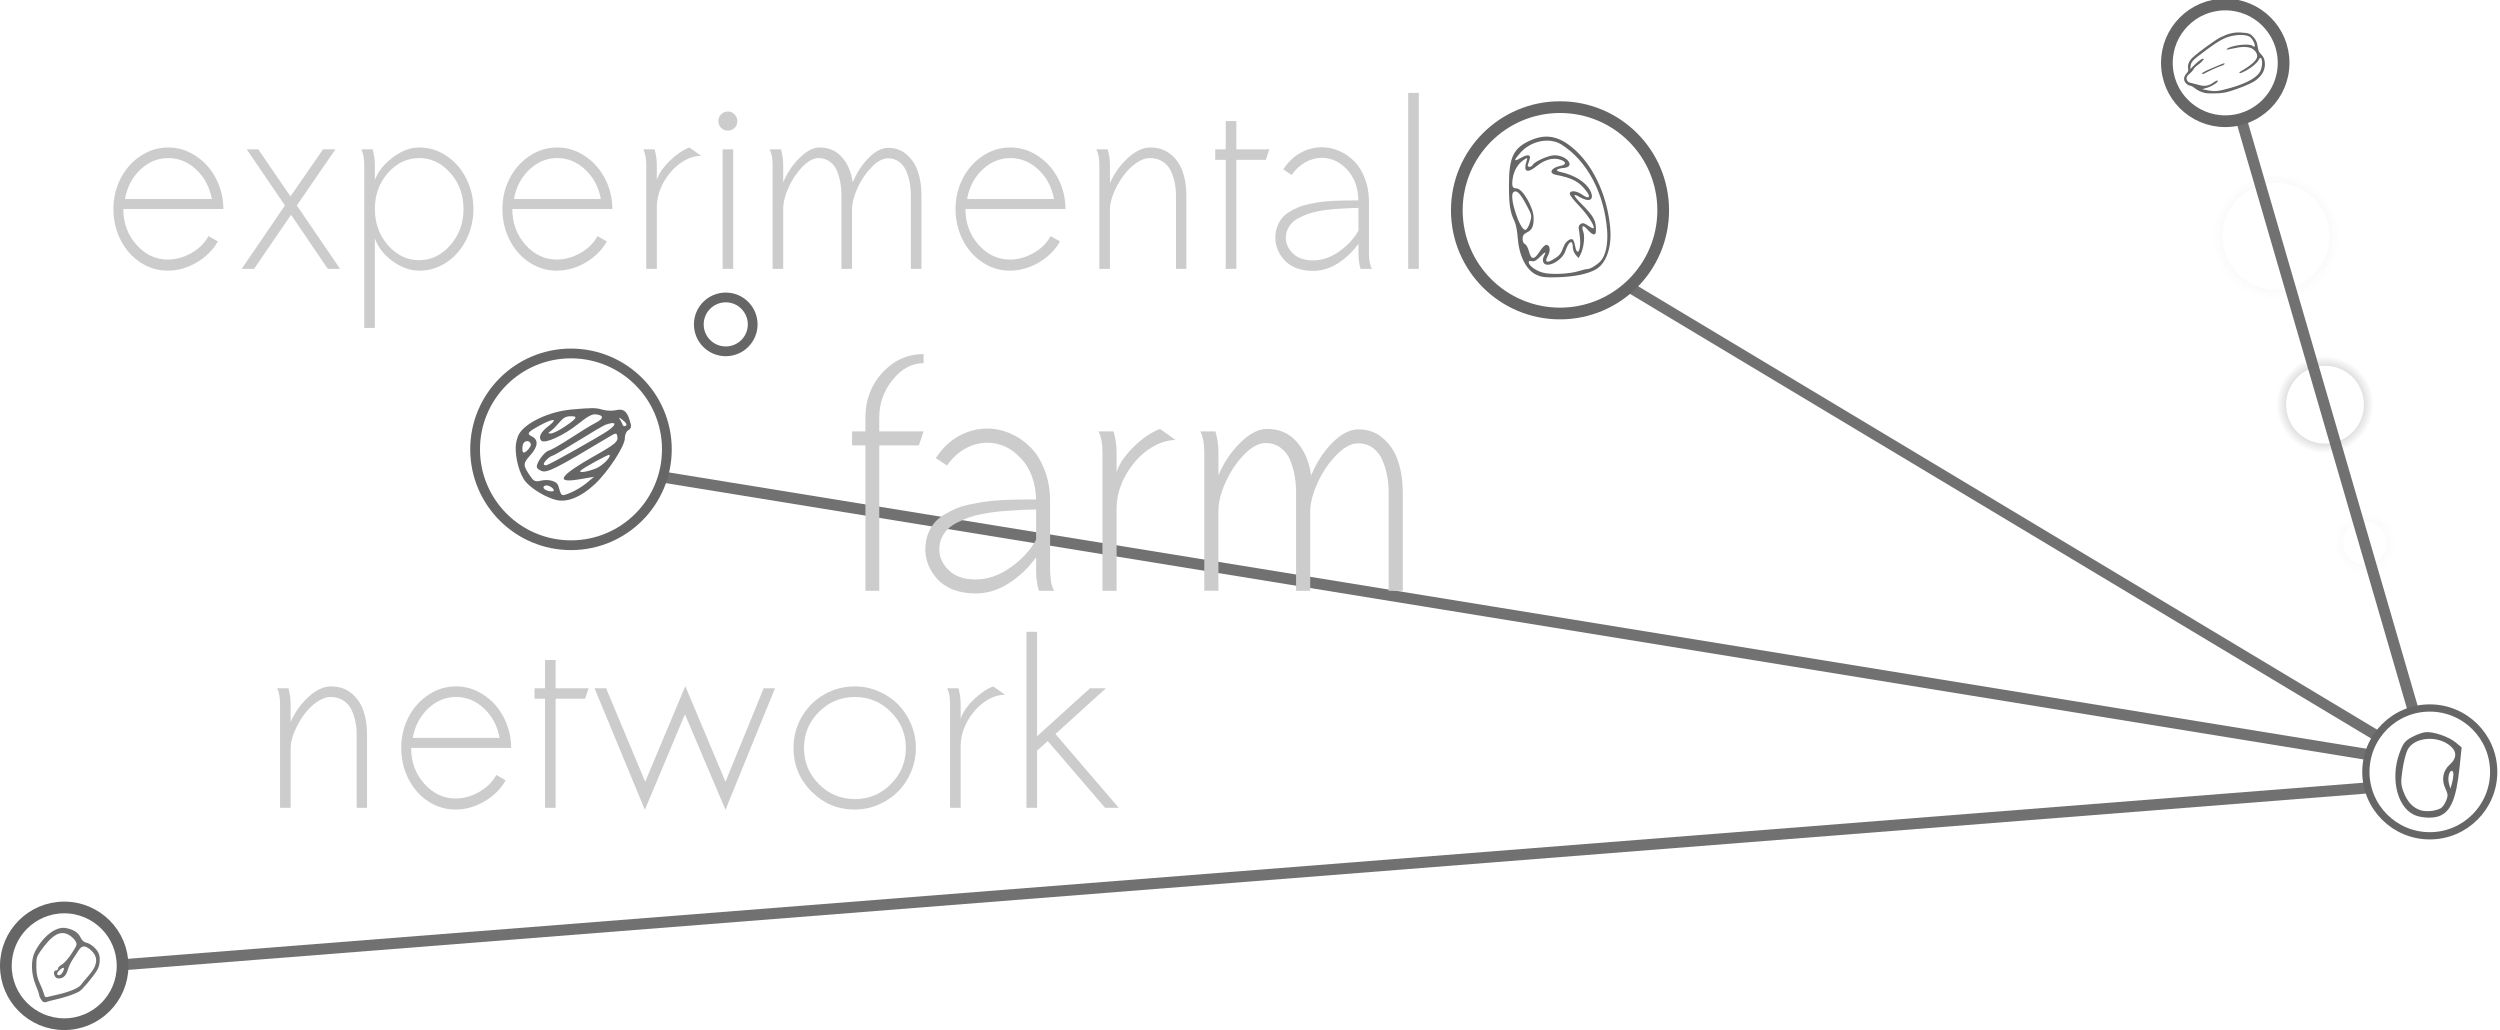 <?xml version="1.0" encoding="UTF-8" standalone="no"?>
<!-- Created with Inkscape (http://www.inkscape.org/) -->

<svg
   xmlns:dc="http://purl.org/dc/elements/1.1/"
   xmlns:cc="http://creativecommons.org/ns#"
   xmlns:rdf="http://www.w3.org/1999/02/22-rdf-syntax-ns#"
   xmlns:svg="http://www.w3.org/2000/svg"
   xmlns="http://www.w3.org/2000/svg"
   xmlns:xlink="http://www.w3.org/1999/xlink"
   xmlns:sodipodi="http://sodipodi.sourceforge.net/DTD/sodipodi-0.dtd"
   xmlns:inkscape="http://www.inkscape.org/namespaces/inkscape"
   width="699"
   height="288"
   viewBox="0 0 699 288"
   id="svg4272"
   version="1.1"
   inkscape:version="0.92.3 (2405546, 2018-03-11)"
   sodipodi:docname="efn_footer_pln.svg">
  <defs
     id="defs4274">
    <linearGradient
       inkscape:collect="always"
       id="linearGradient4369">
      <stop
         style="stop-color:#666666;stop-opacity:1;"
         offset="0"
         id="stop4371" />
      <stop
         style="stop-color:#666666;stop-opacity:0;"
         offset="1"
         id="stop4373" />
    </linearGradient>
    <linearGradient
       inkscape:collect="always"
       id="linearGradient4353">
      <stop
         style="stop-color:#3b4a59;stop-opacity:1;"
         offset="0"
         id="stop4355" />
      <stop
         style="stop-color:#3b4a59;stop-opacity:0;"
         offset="1"
         id="stop4357" />
    </linearGradient>
    <linearGradient
       inkscape:collect="always"
       id="linearGradient4305">
      <stop
         style="stop-color:#cccccc;stop-opacity:1;"
         offset="0"
         id="stop4307" />
      <stop
         style="stop-color:#cccccc;stop-opacity:0;"
         offset="1"
         id="stop4309" />
    </linearGradient>
    <radialGradient
       inkscape:collect="always"
       xlink:href="#linearGradient4305"
       id="radialGradient4367"
       cx="847.955"
       cy="609.562"
       fx="847.955"
       fy="609.562"
       r="17.683"
       gradientUnits="userSpaceOnUse"
       gradientTransform="translate(-125.714,-197.857)" />
    <radialGradient
       inkscape:collect="always"
       xlink:href="#linearGradient4369"
       id="radialGradient4375"
       cx="861.654"
       cy="656.64"
       fx="861.654"
       fy="656.64"
       r="13.608"
       gradientUnits="userSpaceOnUse"
       gradientTransform="translate(-125.714,-197.857)" />
    <radialGradient
       inkscape:collect="always"
       xlink:href="#linearGradient4305"
       id="radialGradient4377"
       cx="872.777"
       cy="695.319"
       fx="872.777"
       fy="695.319"
       r="8.805"
       gradientUnits="userSpaceOnUse"
       gradientTransform="translate(-125.714,-197.857)" />
    <radialGradient
       inkscape:collect="always"
       xlink:href="#linearGradient4305"
       id="radialGradient4367-7"
       cx="847.955"
       cy="609.562"
       fx="847.955"
       fy="609.562"
       r="17.683"
       gradientUnits="userSpaceOnUse"
       gradientTransform="translate(-1.0351563e-6,0)" />
    <linearGradient
       inkscape:collect="always"
       xlink:href="#linearGradient4353"
       id="linearGradient4411"
       gradientUnits="userSpaceOnUse"
       x1="846.701"
       y1="609.562"
       x2="865.638"
       y2="609.562"
       gradientTransform="translate(-1.0351563e-6,0)" />
  </defs>
  <sodipodi:namedview
     id="base"
     pagecolor="#ffffff"
     bordercolor="#666666"
     borderopacity="1.0"
     inkscape:pageopacity="0.0"
     inkscape:pageshadow="2"
     inkscape:zoom="1.979899"
     inkscape:cx="374.94545"
     inkscape:cy="119.8746"
     inkscape:document-units="px"
     inkscape:current-layer="layer1"
     showgrid="false"
     inkscape:window-width="1867"
     inkscape:window-height="1025"
     inkscape:window-x="53"
     inkscape:window-y="27"
     inkscape:window-maximized="1"
     fit-margin-top="0"
     fit-margin-left="0"
     fit-margin-right="0"
     fit-margin-bottom="0"
     units="px" />
  <g
     inkscape:groupmode="layer"
     id="layer2"
     inkscape:label="Layer 2"
     transform="translate(-85.868,-37.367)" />
  <g
     inkscape:label="Layer 1"
     inkscape:groupmode="layer"
     id="layer1"
     transform="translate(-85.868,-345.634)">
    <circle
       style="opacity:1;fill:none;fill-opacity:1;stroke:url(#radialGradient4375);stroke-width:2.729;stroke-linecap:square;stroke-linejoin:round;stroke-miterlimit:4;stroke-dasharray:none;stroke-dashoffset:0;stroke-opacity:1"
       id="path3201-3-7-9-6"
       cx="735.94"
       cy="458.783"
       r="12.243" />
    <circle
       style="opacity:0.245;fill:none;fill-opacity:1;stroke:url(#radialGradient4377);stroke-width:2.729;stroke-linecap:square;stroke-linejoin:round;stroke-miterlimit:4;stroke-dasharray:none;stroke-dashoffset:0;stroke-opacity:1"
       id="path3201-3-7-9-6-0"
       cx="747.063"
       cy="497.462"
       r="7.44" />
    <circle
       style="opacity:0.599;fill:none;fill-opacity:1;stroke:url(#radialGradient4367);stroke-width:2.729;stroke-linecap:square;stroke-linejoin:round;stroke-miterlimit:4;stroke-dasharray:none;stroke-dashoffset:0;stroke-opacity:1"
       id="path3201-3-7-9"
       cy="411.705"
       cx="722.241"
       r="16.318" />
    <circle
       style="opacity:1;fill:none;fill-opacity:1;stroke:#666666;stroke-width:3.275;stroke-linecap:square;stroke-linejoin:round;stroke-miterlimit:4;stroke-dasharray:none;stroke-dashoffset:0;stroke-opacity:1"
       id="path3201"
       cx="522.046"
       cy="404.439"
       r="28.851" />
    <path
       style="fill:#d4aa00;fill-rule:evenodd;stroke:#666666;stroke-width:2.995;stroke-linecap:butt;stroke-linejoin:miter;stroke-miterlimit:4;stroke-dasharray:none;stroke-opacity:0.925"
       d="M 540.755,425.54 750.44,551.341"
       id="path3323"
       inkscape:connector-curvature="0"
       sodipodi:nodetypes="cc" />
    <path
       style="fill:none;fill-rule:evenodd;stroke:#666666;stroke-width:3.094;stroke-linecap:butt;stroke-linejoin:miter;stroke-miterlimit:4;stroke-dasharray:none;stroke-opacity:0.925"
       d="M 712.247,378.064 760.804,544.924"
       id="path3323-6"
       inkscape:connector-curvature="0"
       sodipodi:nodetypes="cc" />
    <circle
       style="opacity:1;fill:none;fill-opacity:1;stroke:#666666;stroke-width:3.275;stroke-linecap:square;stroke-linejoin:round;stroke-miterlimit:4;stroke-dasharray:none;stroke-dashoffset:0;stroke-opacity:1"
       id="path3201-3-7"
       cx="708.048"
       cy="363.211"
       r="16.318" />
    <path
       style="fill:#666666;fill-opacity:1;stroke:none;stroke-width:5;stroke-miterlimit:4;stroke-dasharray:none;stroke-opacity:1"
       d="m 515.537,422.503 c -2.921,-1.277 -4.984,-5.354 -5.326,-10.525 -0.111,-1.676 -0.502,-3.669 -0.87,-4.43 -1.256,-2.601 -1.568,-4.608 -1.571,-10.093 -0.004,-7.982 1.268,-10.551 6.282,-12.687 4.457,-1.899 8.274,-0.938 12.61,3.175 5.127,4.863 8.692,12.987 9.429,21.484 0.46,5.309 -1.096,9.813 -3.972,11.497 -2.192,1.283 -5.889,2.063 -10.531,2.221 -3.539,0.121 -4.554,0.013 -6.051,-0.641 z m 11.7,-1.062 c 1.002,-0.317 2.109,-0.577 2.46,-0.577 0.796,0 2.706,-1.148 3.688,-2.215 1.425,-1.55 2.124,-4.807 1.839,-8.572 -0.79,-10.428 -5.601,-19.498 -12.738,-24.012 -3.325,-2.103 -8.45,-1.121 -11.446,2.194 -1.954,2.162 -2.001,2.716 -0.139,1.626 1.942,-1.137 2.982,-1.111 2.712,0.068 -0.114,0.498 -0.348,1.223 -0.52,1.611 -0.386,0.871 0.836,0.997 1.352,0.14 0.58,-0.965 4.428,-2.657 6.038,-2.655 3.622,0.004 5.997,3.255 2.594,3.551 -2.002,0.174 -2.557,0.768 -1.018,1.091 3.968,0.832 7.254,2.874 8.443,5.248 1.283,2.561 -0.182,3.414 -3.016,1.755 -1.997,-1.169 -1.785,-0.388 0.518,1.912 3.583,3.577 4.282,4.935 4.057,7.888 -0.083,1.088 -1.002,0.845 -2.253,-0.598 -1.35,-1.556 -1.897,-1.295 -1.239,0.591 0.508,1.457 0.059,4.806 -0.863,6.437 l -0.492,0.871 -0.792,-0.927 c -0.436,-0.51 -0.792,-1.44 -0.792,-2.067 0,-2.346 -1.15,-1.779 -2.083,1.028 -0.941,2.831 -5.521,5.073 -6.204,3.036 -0.146,-0.435 -0.063,-1.148 0.184,-1.585 0.808,-1.43 0.474,-1.388 -1.038,0.131 -1.102,1.107 -1.708,1.427 -2.339,1.237 -0.574,-0.172 -0.852,-0.073 -0.852,0.305 0,0.916 1.904,2.335 3.888,2.897 2.224,0.63 7.44,0.417 10.053,-0.41 z m -6.709,-3.497 c 1.476,-0.952 1.73,-1.292 2.571,-3.439 0.525,-1.341 1.805,-2.321 2.5,-1.914 0.209,0.122 0.509,0.946 0.666,1.831 0.566,3.173 1.742,1.185 1.362,-2.303 -0.115,-1.06 -0.278,-2.266 -0.361,-2.678 -0.083,-0.412 0.176,-0.95 0.575,-1.196 0.574,-0.352 1.005,-0.251 2.053,0.483 0.73,0.511 1.421,0.84 1.535,0.731 0.495,-0.469 -1.724,-3.904 -4.081,-6.317 -1.406,-1.44 -2.56,-2.935 -2.564,-3.323 -0.013,-1.063 1.918,-0.89 3.596,0.322 1.726,1.247 2.359,0.684 1.106,-0.983 -2.066,-2.748 -3.853,-3.711 -8.644,-4.661 -2.084,-0.413 -1.245,-1.994 1.316,-2.48 1.765,-0.334 1.708,-1.185 -0.119,-1.756 -2.007,-0.627 -4.294,0.013 -6.533,1.828 -2.668,2.163 -3.793,1.59 -2.81,-1.43 0.32,-0.983 0.306,-0.991 -0.707,-0.361 -1.622,1.008 -2.842,3.009 -3.157,5.177 -0.324,2.234 -0.101,2.833 1.055,2.833 1.639,0 4.742,5.275 4.785,8.133 0.037,2.46 -0.406,3.467 -1.833,4.166 -0.958,0.469 -1.246,0.889 -1.246,1.821 0,0.709 0.266,1.307 0.644,1.445 0.354,0.129 0.852,1.017 1.106,1.974 0.667,2.51 1.431,2.55 2.987,0.154 0.851,-1.31 1.561,-1.981 2.01,-1.9 0.947,0.171 1.095,1.625 0.312,3.059 -1.024,1.875 -0.292,2.181 1.874,0.783 z m -6.888,-10.12 c 0.579,-1.942 0.57,-1.984 -1.05,-5.014 -1.756,-3.284 -2.748,-4.21 -3.622,-3.382 -1.24,1.175 1.89,10.756 3.423,10.476 0.387,-0.07 0.909,-0.94 1.249,-2.08 z"
       id="path3479"
       inkscape:connector-curvature="0"
       sodipodi:nodetypes="csscsssssccssssssscscssssssssscsssscscssccsscssccccscsssscccsssssscssccscsscc" />
    <path
       style="fill:#666666;stroke:none;stroke-width:3;stroke-miterlimit:0;stroke-dasharray:none;fill-opacity:1"
       d="m 702.707,371.698 c -1.138,-0.191 -2.383,-0.745 -3.197,-1.423 -0.459,-0.382 -1.044,-0.695 -1.299,-0.695 -0.255,0 -0.735,-0.264 -1.067,-0.588 -0.83,-0.809 -0.814,-1.829 0.043,-2.793 0.512,-0.576 0.587,-0.783 0.486,-1.334 -0.204,-1.113 0.228,-2.185 1.282,-3.176 1.467,-1.381 6.334,-4.913 7.704,-5.59 2.177,-1.077 3.864,-1.487 5.679,-1.381 2.417,0.141 2.763,0.281 3.812,1.549 0.495,0.597 0.726,1.12 0.887,2.003 0.322,1.773 0.353,1.85 0.964,2.466 0.81,0.816 1.11,1.549 1.135,2.768 0.039,1.918 -1.02,3.623 -3.055,4.916 -1.084,0.689 -4.295,1.996 -6.628,2.699 -1.443,0.434 -2.37,0.577 -4.029,0.62 -1.185,0.03 -2.408,0.013 -2.717,-0.039 z m 6.638,-1.436 c 4.921,-1.374 7.868,-3.079 8.621,-4.989 0.779,-1.976 0.27,-4.62 -0.563,-2.923 -0.428,0.873 -1.821,2.074 -3.413,2.943 -1.447,0.79 -2.013,0.976 -2.005,0.66 0,-0.084 0.247,-0.291 0.543,-0.46 2.581,-1.468 4.223,-2.915 4.421,-3.893 0.151,-0.75 -0.28,-1.577 -1.17,-2.242 -0.78,-0.583 -2.518,-0.764 -4.172,-0.435 -0.567,0.113 -1.326,0.26 -1.686,0.328 -0.361,0.067 -0.845,0.168 -1.077,0.223 -0.591,0.141 -0.527,-0.168 0.094,-0.452 1.91,-0.874 5.825,-1.222 6.702,-0.596 0.591,0.423 0.653,0.41 0.652,-0.137 0,-0.552 -0.622,-1.711 -1.185,-2.213 -0.643,-0.573 -2.361,-0.817 -4.091,-0.58 -2.737,0.374 -4.226,1.121 -8.42,4.221 -3.633,2.686 -4.094,3.161 -4.243,4.37 l -0.109,0.887 1.202,-1.194 c 1.261,-1.252 2.316,-1.944 2.558,-1.676 0.156,0.174 -0.767,1.101 -1.866,1.874 -0.384,0.27 -0.823,0.744 -0.977,1.054 -0.154,0.31 -0.573,0.793 -0.932,1.074 -0.955,0.748 -1.198,1.325 -0.847,2.009 0.202,0.392 0.49,0.586 1.023,0.687 0.408,0.077 1.367,0.325 2.131,0.55 1.771,0.522 2.849,0.34 4.323,-0.729 0.359,-0.26 0.759,-0.473 0.89,-0.473 0.993,0 -1.199,1.584 -2.809,2.03 l -1.35,0.374 1.027,0.221 c 2.424,0.522 3.246,0.459 6.728,-0.512 z m -7.764,-3.955 c -0.153,-0.269 0.533,-0.681 2.531,-1.52 0.979,-0.411 2.196,-0.925 2.703,-1.143 0.508,-0.217 0.959,-0.356 1.002,-0.309 0.191,0.208 -0.222,0.528 -0.95,0.738 -0.764,0.22 -3.633,1.523 -4.672,2.122 -0.281,0.162 -0.558,0.212 -0.615,0.111 z"
       id="path3492"
       inkscape:connector-curvature="0"
       sodipodi:nodetypes="ccscccccsccscccscccccscccssccssccsscccccccccscsscscccsssccc" />
    <path
       style="fill:#666666;fill-opacity:1"
       d="m 761.674,573.768 c -5.31,-1.589 -7.665,-10.061 -4.897,-17.619 0.974,-2.66 1.498,-3.341 3.359,-4.367 1.213,-0.669 2.921,-1.306 3.797,-1.417 2.163,-0.274 6.574,1.207 8.576,2.878 l 1.642,1.371 -0.596,5.648 c -0.917,8.698 -2.44,12.32 -5.699,13.559 -1.561,0.593 -4.096,0.572 -6.182,-0.052 z m 6.59,-2.129 c 0.467,-0.244 1.155,-1.182 1.528,-2.083 0.579,-1.398 0.549,-1.91 -0.206,-3.493 -1.163,-2.438 -0.673,-4.964 1.303,-6.724 1.837,-1.637 1.961,-3.401 0.344,-4.916 -3.519,-3.297 -10.311,-2.82 -12.213,0.857 -0.453,0.877 -1.088,3.367 -1.41,5.535 -0.506,3.403 -0.463,4.264 0.319,6.312 1.042,2.729 2.638,4.412 4.806,5.069 1.563,0.474 4.034,0.225 5.528,-0.556 z m 3.576,-9.309 c 0.029,-0.652 -0.169,-1.185 -0.439,-1.185 -0.771,0 -1.223,2.041 -0.798,3.594 l 0.387,1.411 0.399,-1.317 c 0.219,-0.724 0.422,-1.85 0.451,-2.502 z"
       id="path3585"
       inkscape:connector-curvature="0"
       sodipodi:nodetypes="ccscsccsccccsscccccccscccc" />
    <path
       style="fill:none;fill-rule:evenodd;stroke:#666666;stroke-width:3.094;stroke-linecap:butt;stroke-linejoin:miter;stroke-miterlimit:4;stroke-dasharray:none;stroke-opacity:0.925"
       d="M 120.118,615.384 747.331,565.98"
       id="path3323-6-9-2"
       inkscape:connector-curvature="0"
       sodipodi:nodetypes="cc" />
    <circle
       style="opacity:1;fill:none;fill-opacity:1;stroke:#666666;stroke-width:3.275;stroke-linecap:square;stroke-linejoin:round;stroke-miterlimit:4;stroke-dasharray:none;stroke-dashoffset:0;stroke-opacity:1"
       id="path3201-3-7-5-5"
       cx="103.824"
       cy="615.679"
       r="16.318" />
    <path
       style="fill:#666666;fill-opacity:0.925"
       d="m 97.429,625.216 c -0.332,-0.475 -0.604,-1.085 -0.604,-1.355 0,-0.271 -0.432,-1.52 -0.961,-2.775 -1.336,-3.173 -1.419,-7.064 -0.201,-9.401 2.256,-4.329 5.868,-7.09 8.603,-6.577 2.142,0.402 3.457,1.241 4.118,2.625 0.395,0.828 0.944,1.333 1.591,1.463 1.13,0.226 2.763,1.563 3.383,2.771 0.651,1.267 0.5,3.567 -0.323,4.917 -1.216,1.994 -4.196,5.532 -5.052,5.996 -1.386,0.752 -3.73,1.553 -6.26,2.14 -1.347,0.312 -2.728,0.678 -3.07,0.813 -0.407,0.161 -0.828,-0.051 -1.225,-0.618 z m 4.483,-1.486 c 3.055,-0.65 5.949,-1.834 6.54,-2.677 0.303,-0.432 1.277,-1.604 2.166,-2.604 2.746,-3.092 2.84,-5.457 0.295,-7.459 -1.396,-1.098 -2.205,-0.984 -3.114,0.438 -0.43,0.674 -1.177,1.818 -1.66,2.543 -0.483,0.725 -1.086,2.037 -1.341,2.914 -0.493,1.696 -1.458,2.483 -2.811,2.291 -1.017,-0.145 -1.462,-2.19 -0.477,-2.19 0.325,0 0.59,-0.25 0.59,-0.556 0,-0.306 0.483,-0.805 1.073,-1.11 0.59,-0.305 1.81,-1.685 2.71,-3.067 1.548,-2.377 1.607,-2.564 1.09,-3.487 -0.301,-0.536 -1.101,-1.298 -1.777,-1.693 -2.455,-1.434 -4.768,-0.123 -8.054,4.566 -1.014,1.447 -1.136,1.914 -1.114,4.278 0.019,1.996 0.253,3.136 0.948,4.605 0.508,1.074 1.043,2.427 1.188,3.007 0.214,0.852 0.419,1.012 1.064,0.829 0.44,-0.125 1.647,-0.407 2.683,-0.627 z m 1.637,-6.577 c 0.231,-0.507 0.273,-0.921 0.093,-0.921 -0.656,0 -2.03,1.397 -1.777,1.807 0.378,0.611 1.2,0.179 1.684,-0.885 z"
       id="path8647"
       inkscape:connector-curvature="0"
       sodipodi:nodetypes="csssccccscccccssscccssscsccscccsccsccc" />
    <path
       style="fill:#e6e6e6;fill-rule:evenodd;stroke:#666666;stroke-width:3.094;stroke-linecap:butt;stroke-linejoin:miter;stroke-miterlimit:4;stroke-dasharray:none;stroke-opacity:0.925"
       d="m 271.948,479.141 476.385,77.536"
       id="path3323-6-9-2-8"
       inkscape:connector-curvature="0"
       sodipodi:nodetypes="cc" />
    <g
       id="g8767"
       transform="matrix(0.546,0,0,0.546,333.178,310.139)"
       style="stroke-width:5;stroke-miterlimit:4;stroke-dasharray:none">
      <path
         inkscape:connector-curvature="0"
         id="path8556"
         d="m -188.856,293.677 c 0.077,-1.999 0.813,-4.835 1.637,-6.302 3.33,-5.931 15.558,-11.663 27.031,-12.671 10.721,-0.942 12.226,-0.933 15.772,0.092 2.012,0.582 5.149,0.697 6.971,0.256 3.549,-0.86 5.345,0.35 6.745,4.54 1.302,3.897 1.221,4.679 -0.595,5.78 -0.953,0.577 -1.704,2.36 -1.67,3.961 0.087,4.046 -8.661,17.416 -15.57,23.797 -6.965,6.432 -13.896,9.248 -19.527,7.933 -5.117,-1.194 -12.346,-5.49 -15.648,-9.299 -3.01,-3.473 -5.386,-11.824 -5.146,-18.087 z m 7.933,15.827 c 1.348,1.913 2.339,2.266 4.748,1.695 4.137,-0.982 8.382,0.169 9.064,2.456 1.722,5.782 1.428,5.603 6.155,3.748 2.43,-0.953 6.17,-3.195 8.311,-4.982 l 3.893,-3.249 -7.33,1.261 c -12.929,2.224 -10.533,-1.704 7.135,-11.703 11.571,-6.548 12.759,-7.595 12.053,-10.631 -0.346,-1.489 -0.745,-1.428 -4.201,0.643 -26.574,15.926 -31.539,18.46 -34.326,17.521 -1.014,-0.342 -2.138,-1.093 -2.499,-1.67 -1.012,-1.617 3.491,-8.235 6.029,-8.861 1.241,-0.311 6.256,-3.173 11.14,-6.371 4.885,-3.198 10.654,-6.717 12.822,-7.821 4.25,-2.165 4.285,-3.909 0.086,-4.34 -1.988,-0.204 -4.106,0.967 -9.454,5.224 -7.072,5.63 -16.721,9.974 -18.421,8.294 -1.695,-1.675 -0.345,-4.485 3.598,-7.492 5.35,-4.08 2.608,-4.194 -4.679,-0.194 -6.066,3.33 -6.591,4.115 -3.694,5.533 3.388,1.658 3.073,5.134 -0.864,9.528 -3.966,4.427 -3.936,5.209 0.436,11.411 z m -3.693,-12.739 c 1.503,-0.364 3.784,-3.213 3.503,-4.376 -0.499,-2.061 -3.386,-1.939 -4.016,0.17 -0.626,2.095 -0.343,4.413 0.513,4.206 z m 12.498,19.656 c 1.259,0.327 2.474,0.291 2.7,-0.078 0.608,-0.997 -2.556,-3.09 -4.105,-2.715 -2.012,0.487 -1.191,2.12 1.405,2.794 z m -0.899,-13.205 c 1.704,-0.413 26.402,-14.29 31.182,-17.521 5.121,-3.461 4.565,-5.18 -1.027,-3.176 -1.041,0.373 -7.257,4.016 -13.813,8.094 -6.556,4.079 -12.546,7.568 -13.313,7.753 -1.698,0.411 -4.738,3.404 -4.491,4.422 0.098,0.406 0.756,0.598 1.462,0.427 z m 9.388,-19.807 c 6.262,-4.243 6.841,-5.339 2.772,-5.252 -2.325,0.05 -3.672,0.809 -5.666,3.194 -1.439,1.721 -3.406,3.692 -4.371,4.38 -1.64,1.169 -1.631,1.25 0.132,1.242 1.038,-0.005 4.247,-1.609 7.133,-3.564 z m 15.9,21.451 c 3.439,-1.4 8.089,-6.143 6.795,-6.932 -0.554,-0.338 -13.434,6.741 -14.692,8.075 -1.292,1.371 3.382,0.694 7.896,-1.143 z m 13.623,-22.302 c 0.119,0.491 0.653,0.786 1.188,0.657 1.407,-0.341 0.881,-1.588 -1.403,-3.322 -1.825,-1.386 -1.909,-1.375 -0.998,0.129 0.548,0.904 1.094,2.045 1.213,2.536 z"
         style="fill:#666666;fill-opacity:1;stroke-width:5;stroke-miterlimit:4;stroke-dasharray:none" />
      <circle
         r="49.097"
         cy="295.114"
         cx="-160.554"
         id="path3201-3-7-5-5-1"
         style="opacity:1;fill:none;fill-opacity:1;stroke:#666666;stroke-width:5;stroke-linecap:square;stroke-linejoin:round;stroke-miterlimit:4;stroke-dasharray:none;stroke-dashoffset:0;stroke-opacity:1" />
    </g>
    <circle
       style="opacity:1;fill:none;fill-opacity:1;stroke:#666666;stroke-width:2.729;stroke-linecap:square;stroke-linejoin:round;stroke-miterlimit:4;stroke-dasharray:none;stroke-dashoffset:0;stroke-opacity:1"
       id="path3201-5-6-8"
       cx="288.787"
       cy="436.333"
       r="7.532" />
    <circle
       style="opacity:1;fill:none;fill-opacity:1;stroke:#666666;stroke-width:2.283;stroke-linecap:square;stroke-linejoin:round;stroke-miterlimit:4;stroke-dasharray:none;stroke-dashoffset:0;stroke-opacity:1"
       id="path3201-3"
       cx="767.314"
       cy="563.724"
       r="0" />
    <path
       style="fill:none;fill-opacity:1"
       d="m 773.925,297.272 c -0.654,-0.61 -0.195,-1.774 1.953,-4.959 1.544,-2.289 3.305,-5.825 3.914,-7.857 1.394,-4.656 1.439,-13.373 0.092,-17.795 -3.371,-11.064 -13.407,-19.585 -25.224,-21.414 -12.913,-1.999 -25.953,5.324 -31.925,17.926 -2.07,4.369 -2.242,5.305 -2.242,12.231 0,6.957 0.166,7.85 2.287,12.328 6.947,14.666 22.774,21.61 37.748,16.561 1.945,-0.656 4.924,-2.124 6.619,-3.262 l 3.083,-2.07 c -1.335,0.226 4.172,-0.421 3.694,-1.688 z M 397.73,255.139 c -15.545,10.35 -16.651,-1.033 -20.975,-1.164 -1.503,0 -1.718,0.254 -1.355,1.607 -24.083,97.436 30.131,3.501 22.33,-0.443 z m -70.64,0.168 c -4.301,-2.194 -10.853,-1.662 -14.944,1.213 -18.594,52.521 38.017,11.107 14.944,-1.213 z m 111.085,0.772 c -2.753,-1.746 -4.072,-2.105 -7.741,-2.105 -3.804,0 -4.906,0.325 -7.88,2.321 -24.114,55.011 35.552,12.71 15.621,-0.217 z m 120.538,-2.105 c -318.628,47.595 -159.314,23.797 0,0 z m 87.934,-0.165 c -377.251,47.704 -188.625,23.852 0,0 z m -278.654,0.552 c 0,-0.265 -0.878,-0.38 -1.952,-0.256 -18.515,21.472 -4.418,0.969 -21.441,-0.109 -0.884,-0.012 -1.607,0.286 -1.607,0.663 16.145,45.428 5.097,34.985 25,-0.298 z m 102.242,1.018 c -0.927,-0.773 -2.085,-1.405 -2.571,-1.405 -13.404,11.485 -4.223,0.987 -11.376,0.122 -1.676,-0.191 -1.977,-0.013 -1.607,0.951 -16.47,70.651 17.977,2.35 15.555,0.332 z m 10.258,-1.048 -1.607,-0.228 -1.607,-0.228 c -0.417,40.816 3.684,42.059 3.214,0.457 z m 49.283,1.998 c -3.258,-3.258 -7.091,-3.296 -10.724,-0.106 -9.971,16.275 -4.974,-9.08 -18.498,-0.867 -10.412,12.719 -1.973,-0.471 -8.553,-1.26 -1.676,-0.191 -1.977,-0.013 -1.607,0.951 -6.646,40.211 61.139,23.745 39.381,1.282 z m 57.056,-0.123 c -0.357,-1.787 -0.803,-2.232 -2.236,-2.232 -1.671,0 -1.76,0.178 -1.347,2.679 24.527,31.505 10.338,34.189 3.583,-0.446 z m 44.603,-0.625 c 0.215,-1.515 -0.02,-1.607 -4.107,-1.607 l -4.335,0 0,-3.929 c 0,-3.714 -0.097,-3.929 -1.786,-3.929 -1.686,0 -1.786,0.218 -1.786,3.879 0,3.479 -0.166,3.902 -1.607,4.107 -1.055,0.15 -1.607,0.719 -1.607,1.657 1.9,46.999 11.158,25.683 15.228,-0.179 z m 42.986,-17.321 -1.786,0 -1.786,0 c -0.361,60.047 3.571,60.047 3.571,0 z m -194.239,10.689 c 1.824,-0.976 1.795,-3.989 -0.047,-4.975 -3.185,-1.704 -6.152,3.128 -3.036,4.943 1.568,0.913 1.438,0.912 3.083,0.032 z"
       id="path4295"
       inkscape:connector-curvature="0"
       transform="translate(0,308.268)"
       sodipodi:nodetypes="csscssssssccccccccccscccccccccccccccccccccccccccscccscsssscccccccsscc" />
    <rect
       style="fill:none;fill-opacity:1"
       id="rect4348"
       width="0"
       height="0"
       x="94.847"
       y="350.457"
       ry="0" />
    <circle
       style="opacity:1;fill:url(#linearGradient4411);fill-opacity:1;stroke:url(#radialGradient4367-7);stroke-width:2.729;stroke-linecap:square;stroke-linejoin:round;stroke-miterlimit:4;stroke-dasharray:none;stroke-dashoffset:0;stroke-opacity:1"
       id="path3201-3-7-9-5"
       cy="609.562"
       cx="847.955"
       r="0" />
    <g
       aria-label="network"
       style="font-style:normal;font-weight:normal;line-height:0%;font-family:sans-serif;letter-spacing:0px;word-spacing:0px;fill:#cccccc;fill-opacity:1;stroke:none;stroke-width:1px;stroke-linecap:butt;stroke-linejoin:miter;stroke-opacity:1"
       id="text4490">
      <path
         d="m 163.341,538.071 h 3.164 q 0.626,2.175 0.626,4.417 v 5.01 q 1.813,-4.12 5.01,-7.02 3.23,-2.933 6.262,-2.933 3.362,0 5.669,1.879 2.34,1.879 3.362,4.812 1.055,2.933 1.055,6.625 v 20.632 h -2.9 v -20.632 q 0,-1.813 -0.363,-3.494 -0.33,-1.681 -1.088,-3.296 -0.758,-1.615 -2.274,-2.571 -1.483,-0.989 -3.527,-0.989 -1.945,0 -4.054,1.516 -2.076,1.516 -3.625,3.724 -1.516,2.175 -2.538,4.647 -0.989,2.472 -0.989,4.351 v 16.743 h -2.966 v -29.004 q 0,-2.834 -0.824,-4.417 z"
         style="font-style:normal;font-variant:normal;font-weight:normal;font-stretch:normal;font-size:67.5px;line-height:1.25;font-family:Sawasdee;-inkscape-font-specification:Sawasdee"
         id="path4046" />
      <path
         d="m 201.277,551.947 h 24.291 q -0.923,-4.977 -4.351,-8.207 -3.428,-3.23 -7.844,-3.23 -4.384,0 -7.811,3.23 -3.395,3.23 -4.285,8.207 z m 27.521,2.802 h -27.982 q 0,5.9 3.691,10.02 3.691,4.12 8.734,4.12 3.329,0 6.526,-1.78 3.197,-1.78 4.878,-4.779 l 2.604,1.483 q -2.01,3.593 -5.933,5.9 -3.922,2.274 -8.075,2.274 -4.186,0 -7.712,-2.34 -3.494,-2.34 -5.504,-6.295 -1.978,-3.988 -1.978,-8.602 0,-4.581 2.01,-8.536 2.043,-3.955 5.57,-6.295 3.56,-2.373 7.745,-2.373 3.955,0 7.35,2.142 3.428,2.109 5.537,5.702 2.109,3.593 2.472,7.877 z"
         style="font-style:normal;font-variant:normal;font-weight:normal;font-stretch:normal;font-size:67.5px;line-height:1.25;font-family:Sawasdee;-inkscape-font-specification:Sawasdee"
         id="path4048" />
      <path
         d="m 241.223,571.491 h -2.966 V 541.004 h -2.933 v -2.933 h 2.933 v -7.91 h 2.966 v 7.91 h 9.229 l -0.989,2.933 h -8.24 z"
         style="font-style:normal;font-variant:normal;font-weight:normal;font-stretch:normal;font-size:67.5px;line-height:1.25;font-family:Sawasdee;-inkscape-font-specification:Sawasdee"
         id="path4050" />
      <path
         d="m 252.099,538.071 h 3.23 l 10.942,26.136 11.206,-26.73 11.239,26.73 10.679,-26.136 h 3.164 l -13.843,33.981 -11.338,-26.697 -11.206,26.697 z"
         style="font-style:normal;font-variant:normal;font-weight:normal;font-stretch:normal;font-size:67.5px;line-height:1.25;font-family:Sawasdee;-inkscape-font-specification:Sawasdee"
         id="path4052" />
      <path
         d="m 324.84,537.544 q 3.461,0 6.625,1.351 3.164,1.351 5.471,3.658 2.307,2.307 3.658,5.504 1.351,3.197 1.351,6.691 0,3.527 -1.351,6.724 -1.351,3.197 -3.658,5.504 -2.307,2.274 -5.471,3.658 -3.164,1.351 -6.625,1.351 -7.086,0 -12.096,-5.043 -5.01,-5.043 -5.01,-12.195 0,-4.68 2.274,-8.635 2.307,-3.988 6.229,-6.262 3.955,-2.307 8.602,-2.307 z m -14.172,17.205 q 0,5.9 4.153,10.118 4.186,4.186 10.085,4.186 5.9,0 10.052,-4.186 4.186,-4.219 4.186,-10.118 0,-5.867 -4.186,-10.052 -4.153,-4.186 -10.052,-4.186 -5.9,0 -10.085,4.186 -4.153,4.186 -4.153,10.052 z"
         style="font-style:normal;font-variant:normal;font-weight:normal;font-stretch:normal;font-size:67.5px;line-height:1.25;font-family:Sawasdee;-inkscape-font-specification:Sawasdee"
         id="path4054" />
      <path
         d="m 350.68,538.071 h 3.164 q 0.626,2.175 0.626,4.417 v 4.153 q 0.758,-2.538 3.527,-5.273 2.769,-2.736 5.57,-3.823 l 3.296,2.34 q -2.9,0 -5.801,2.043 -2.867,2.043 -4.746,5.438 -1.846,3.362 -1.846,6.954 v 17.172 h -2.966 v -29.004 q 0,-2.834 -0.824,-4.417 z"
         style="font-style:normal;font-variant:normal;font-weight:normal;font-stretch:normal;font-size:67.5px;line-height:1.25;font-family:Sawasdee;-inkscape-font-specification:Sawasdee"
         id="path4056" />
      <path
         d="m 375.827,571.491 h -2.966 V 522.284 h 2.966 v 29.202 l 14.799,-13.414 h 4.449 l -14.106,12.788 17.699,20.632 h -3.823 l -16.018,-18.655 -2.999,2.67 z"
         style="font-style:normal;font-variant:normal;font-weight:normal;font-stretch:normal;font-size:67.5px;line-height:1.25;font-family:Sawasdee;-inkscape-font-specification:Sawasdee"
         id="path4058" />
    </g>
    <circle
       style="opacity:1;fill:none;fill-opacity:1;stroke:#666666;stroke-width:3.275;stroke-linecap:square;stroke-linejoin:round;stroke-miterlimit:4;stroke-dasharray:none;stroke-dashoffset:0;stroke-opacity:1"
       id="path3201-36"
       cx="522.046"
       cy="404.439"
       r="0" />
    <circle
       style="opacity:1;fill:none;fill-opacity:1;stroke:#666666;stroke-width:2.028;stroke-linecap:square;stroke-linejoin:round;stroke-miterlimit:4;stroke-dasharray:none;stroke-dashoffset:0;stroke-opacity:1"
       id="path3201-0"
       cx="765.235"
       cy="561.456"
       r="17.868" />
    <g
       aria-label="experimental"
       style="font-style:normal;font-weight:normal;line-height:0%;font-family:sans-serif;letter-spacing:0px;word-spacing:0px;fill:#cccccc;fill-opacity:1;stroke:none;stroke-width:1px;stroke-linecap:butt;stroke-linejoin:miter;stroke-opacity:1"
       id="text4490-3">
      <path
         d="m 120.809,401.271 h 24.291 q -0.923,-4.977 -4.351,-8.207 -3.428,-3.23 -7.844,-3.23 -4.384,0 -7.811,3.23 -3.395,3.23 -4.285,8.207 z m 27.521,2.802 h -27.982 q 0,5.9 3.691,10.02 3.691,4.12 8.734,4.12 3.329,0 6.526,-1.78 3.197,-1.78 4.878,-4.779 l 2.604,1.483 q -2.01,3.593 -5.933,5.9 -3.922,2.274 -8.075,2.274 -4.186,0 -7.712,-2.34 -3.494,-2.34 -5.504,-6.295 -1.978,-3.988 -1.978,-8.602 0,-4.581 2.01,-8.536 2.043,-3.955 5.57,-6.295 3.56,-2.373 7.745,-2.373 3.955,0 7.35,2.142 3.428,2.109 5.537,5.702 2.109,3.593 2.472,7.877 z"
         style="font-style:normal;font-variant:normal;font-weight:normal;font-stretch:normal;font-size:67.5px;line-height:1.25;font-family:Sawasdee;-inkscape-font-specification:Sawasdee"
         id="path4012" />
      <path
         d="m 154.855,387.395 h 3.23 l 8.998,13.151 9.097,-13.151 h 3.461 l -10.778,15.688 12.096,17.732 h -3.428 l -10.283,-15.128 -10.349,15.128 h -3.461 l 12.096,-17.732 z"
         style="font-style:normal;font-variant:normal;font-weight:normal;font-stretch:normal;font-size:67.5px;line-height:1.25;font-family:Sawasdee;-inkscape-font-specification:Sawasdee"
         id="path4014" />
      <path
         d="m 186.891,387.395 h 3.164 q 0.626,2.175 0.626,4.417 v 4.153 q 1.252,-3.461 4.944,-6.262 3.691,-2.834 7.449,-2.834 4.186,0 7.679,2.373 3.494,2.34 5.471,6.295 2.01,3.955 2.01,8.536 0,4.614 -2.01,8.602 -1.978,3.955 -5.471,6.295 -3.494,2.34 -7.679,2.34 -3.823,0 -7.515,-2.703 -3.658,-2.736 -4.878,-6.361 v 25.082 h -2.966 v -45.516 q 0,-2.834 -0.824,-4.417 z m 7.449,6.592 q -3.658,4.153 -3.658,10.085 0,5.933 3.658,10.118 3.658,4.186 8.734,4.186 5.01,0 8.701,-4.186 3.691,-4.219 3.691,-10.118 0,-5.933 -3.691,-10.085 -3.691,-4.153 -8.701,-4.153 -5.076,0 -8.734,4.153 z"
         style="font-style:normal;font-variant:normal;font-weight:normal;font-stretch:normal;font-size:67.5px;line-height:1.25;font-family:Sawasdee;-inkscape-font-specification:Sawasdee"
         id="path4016" />
      <path
         d="m 229.573,401.271 h 24.291 q -0.923,-4.977 -4.351,-8.207 -3.428,-3.23 -7.844,-3.23 -4.384,0 -7.811,3.23 -3.395,3.23 -4.285,8.207 z m 27.521,2.802 h -27.982 q 0,5.9 3.691,10.02 3.691,4.12 8.734,4.12 3.329,0 6.526,-1.78 3.197,-1.78 4.878,-4.779 l 2.604,1.483 q -2.01,3.593 -5.933,5.9 -3.922,2.274 -8.075,2.274 -4.186,0 -7.712,-2.34 -3.494,-2.34 -5.504,-6.295 -1.978,-3.988 -1.978,-8.602 0,-4.581 2.01,-8.536 2.043,-3.955 5.57,-6.295 3.56,-2.373 7.745,-2.373 3.955,0 7.35,2.142 3.428,2.109 5.537,5.702 2.109,3.593 2.472,7.877 z"
         style="font-style:normal;font-variant:normal;font-weight:normal;font-stretch:normal;font-size:67.5px;line-height:1.25;font-family:Sawasdee;-inkscape-font-specification:Sawasdee"
         id="path4018" />
      <path
         d="m 265.729,387.395 h 3.164 q 0.626,2.175 0.626,4.417 v 4.153 q 0.758,-2.538 3.527,-5.273 2.769,-2.736 5.57,-3.823 l 3.296,2.34 q -2.9,0 -5.801,2.043 -2.867,2.043 -4.746,5.438 -1.846,3.362 -1.846,6.954 v 17.172 h -2.966 v -29.004 q 0,-2.834 -0.824,-4.417 z"
         style="font-style:normal;font-variant:normal;font-weight:normal;font-stretch:normal;font-size:67.5px;line-height:1.25;font-family:Sawasdee;-inkscape-font-specification:Sawasdee"
         id="path4020" />
      <path
         d="m 286.724,379.485 q 0,-1.088 0.758,-1.879 0.791,-0.791 1.912,-0.791 1.088,0 1.846,0.791 0.791,0.791 0.791,1.879 0,1.121 -0.758,1.912 -0.758,0.758 -1.879,0.758 -1.121,0 -1.912,-0.758 -0.758,-0.791 -0.758,-1.912 z m 4.153,41.331 h -2.966 v -33.42 h 2.966 z"
         style="font-style:normal;font-variant:normal;font-weight:normal;font-stretch:normal;font-size:67.5px;line-height:1.25;font-family:Sawasdee;-inkscape-font-specification:Sawasdee"
         id="path4022" />
      <path
         d="m 301.061,387.395 h 3.164 q 0.626,2.175 0.626,4.417 v 4.812 q 1.582,-3.889 4.548,-6.822 2.966,-2.933 5.603,-2.933 3.922,0 6.295,2.736 2.373,2.703 2.999,7.02 1.648,-4.021 4.417,-6.822 2.802,-2.834 5.504,-2.834 3.098,0 5.24,1.945 2.175,1.912 3.098,4.845 0.956,2.9 0.956,6.493 v 20.566 h -2.966 v -20.566 q 0,-1.78 -0.297,-3.461 -0.297,-1.681 -0.989,-3.296 -0.659,-1.615 -1.978,-2.604 -1.318,-0.989 -3.131,-0.989 -2.208,0 -4.614,2.505 -2.406,2.472 -3.922,5.834 -1.516,3.362 -1.516,5.966 v 16.611 h -2.966 v -20.632 q 0,-1.813 -0.297,-3.494 -0.297,-1.681 -0.956,-3.296 -0.659,-1.615 -2.01,-2.571 -1.318,-0.989 -3.164,-0.989 -2.043,0 -4.417,2.373 -2.34,2.373 -3.889,5.735 -1.549,3.362 -1.549,6.13 v 16.743 h -2.966 v -29.004 q 0,-2.834 -0.824,-4.417 z"
         style="font-style:normal;font-variant:normal;font-weight:normal;font-stretch:normal;font-size:67.5px;line-height:1.25;font-family:Sawasdee;-inkscape-font-specification:Sawasdee"
         id="path4024" />
      <path
         d="m 356.268,401.271 h 24.291 q -0.923,-4.977 -4.351,-8.207 -3.428,-3.23 -7.844,-3.23 -4.384,0 -7.811,3.23 -3.395,3.23 -4.285,8.207 z m 27.521,2.802 h -27.982 q 0,5.9 3.691,10.02 3.691,4.12 8.734,4.12 3.329,0 6.526,-1.78 3.197,-1.78 4.878,-4.779 l 2.604,1.483 q -2.01,3.593 -5.933,5.9 -3.922,2.274 -8.075,2.274 -4.186,0 -7.712,-2.34 -3.494,-2.34 -5.504,-6.295 -1.978,-3.988 -1.978,-8.602 0,-4.581 2.01,-8.536 2.043,-3.955 5.57,-6.295 3.56,-2.373 7.745,-2.373 3.955,0 7.35,2.142 3.428,2.109 5.537,5.702 2.109,3.593 2.472,7.877 z"
         style="font-style:normal;font-variant:normal;font-weight:normal;font-stretch:normal;font-size:67.5px;line-height:1.25;font-family:Sawasdee;-inkscape-font-specification:Sawasdee"
         id="path4026" />
      <path
         d="m 392.424,387.395 h 3.164 q 0.626,2.175 0.626,4.417 v 5.01 q 1.813,-4.12 5.01,-7.02 3.23,-2.933 6.262,-2.933 3.362,0 5.669,1.879 2.34,1.879 3.362,4.812 1.055,2.933 1.055,6.625 v 20.632 h -2.9 v -20.632 q 0,-1.813 -0.363,-3.494 -0.33,-1.681 -1.088,-3.296 -0.758,-1.615 -2.274,-2.571 -1.483,-0.989 -3.527,-0.989 -1.945,0 -4.054,1.516 -2.076,1.516 -3.625,3.724 -1.516,2.175 -2.538,4.647 -0.989,2.472 -0.989,4.351 v 16.743 h -2.966 v -29.004 q 0,-2.834 -0.824,-4.417 z"
         style="font-style:normal;font-variant:normal;font-weight:normal;font-stretch:normal;font-size:67.5px;line-height:1.25;font-family:Sawasdee;-inkscape-font-specification:Sawasdee"
         id="path4028" />
      <path
         d="m 431.546,420.815 h -2.966 v -30.487 h -2.933 v -2.933 h 2.933 v -7.91 h 2.966 v 7.91 h 9.229 l -0.989,2.933 h -8.24 z"
         style="font-style:normal;font-variant:normal;font-weight:normal;font-stretch:normal;font-size:67.5px;line-height:1.25;font-family:Sawasdee;-inkscape-font-specification:Sawasdee"
         id="path4030" />
      <path
         d="m 469.449,420.815 h -3.164 q -0.593,-1.879 -0.593,-4.417 v -2.604 q -2.373,3.296 -5.702,5.438 -3.296,2.142 -6.987,2.142 -2.67,0 -4.779,-0.824 -2.076,-0.857 -3.296,-2.241 -1.219,-1.384 -1.846,-2.933 -0.626,-1.582 -0.626,-3.197 0,-1.681 0.494,-3.098 0.527,-1.417 1.318,-2.406 0.824,-1.022 2.142,-1.813 1.351,-0.824 2.571,-1.318 1.252,-0.527 3.098,-0.89 1.846,-0.396 3.197,-0.56 1.351,-0.198 3.362,-0.297 2.01,-0.099 3.164,-0.099 1.187,-0.033 2.999,-0.033 h 0.89 q -0.165,-5.438 -3.23,-8.668 -3.032,-3.23 -7.02,-3.23 -2.34,0 -4.581,1.219 -2.208,1.219 -3.856,3.56 l -2.34,-1.549 q 2.01,-3.098 4.845,-4.647 2.834,-1.549 5.933,-1.549 2.505,0 4.812,1.022 2.34,0.989 4.186,2.834 1.846,1.813 2.966,4.68 1.154,2.867 1.219,6.328 v 14.733 q 0,2.867 0.824,4.417 z m -16.447,-2.373 q 3.79,0 7.35,-2.538 3.56,-2.538 5.339,-5.801 v -6.328 q -1.549,0.033 -2.604,0.066 -1.022,0.033 -2.834,0.165 -1.78,0.099 -3.032,0.264 -1.252,0.132 -2.933,0.461 -1.648,0.33 -2.802,0.758 -1.154,0.396 -2.406,1.055 -1.219,0.626 -1.978,1.417 -0.758,0.758 -1.252,1.846 -0.461,1.088 -0.461,2.373 0,2.373 1.978,4.318 1.978,1.945 5.636,1.945 z"
         style="font-style:normal;font-variant:normal;font-weight:normal;font-stretch:normal;font-size:67.5px;line-height:1.25;font-family:Sawasdee;-inkscape-font-specification:Sawasdee"
         id="path4032" />
      <path
         d="m 482.566,420.815 h -2.966 v -49.208 h 2.966 z"
         style="font-style:normal;font-variant:normal;font-weight:normal;font-stretch:normal;font-size:67.5px;line-height:1.25;font-family:Sawasdee;-inkscape-font-specification:Sawasdee"
         id="path4034" />
    </g>
    <g
       aria-label="farm"
       style="font-style:normal;font-weight:normal;line-height:0%;font-family:sans-serif;letter-spacing:0px;word-spacing:0px;fill:#cccccc;fill-opacity:1;stroke:none;stroke-width:1px;stroke-linecap:butt;stroke-linejoin:miter;stroke-opacity:1"
       id="text4490-7">
      <path
         d="m 327.842,510.815 v -40.649 h -3.735 v -3.911 h 3.735 v -3.955 q 0,-7.295 4.746,-12.48 4.79,-5.186 11.514,-5.186 v 2.549 q -4.922,0 -8.657,4.658 -3.735,4.614 -3.735,10.459 v 3.955 h 12.393 l -1.318,3.911 h -11.074 v 40.649 z"
         style="font-style:normal;font-variant:normal;font-weight:normal;font-stretch:normal;font-size:90px;line-height:1.25;font-family:Sawasdee;-inkscape-font-specification:Sawasdee"
         id="path4037" />
      <path
         d="m 380.576,510.815 h -4.219 q -0.791,-2.505 -0.791,-5.889 v -3.472 q -3.164,4.395 -7.603,7.251 -4.395,2.856 -9.316,2.856 -3.56,0 -6.372,-1.099 -2.769,-1.143 -4.395,-2.988 -1.626,-1.846 -2.461,-3.911 -0.835,-2.109 -0.835,-4.263 0,-2.241 0.659,-4.131 0.703,-1.89 1.758,-3.208 1.099,-1.362 2.856,-2.417 1.802,-1.099 3.428,-1.758 1.67,-0.703 4.131,-1.187 2.461,-0.527 4.263,-0.747 1.802,-0.264 4.482,-0.396 2.681,-0.132 4.219,-0.132 1.582,-0.044 3.999,-0.044 h 1.187 q -0.22,-7.251 -4.307,-11.558 -4.043,-4.307 -9.36,-4.307 -3.12,0 -6.108,1.626 -2.944,1.626 -5.142,4.746 l -3.12,-2.065 q 2.681,-4.131 6.46,-6.196 3.779,-2.065 7.91,-2.065 3.34,0 6.416,1.362 3.12,1.318 5.581,3.779 2.461,2.417 3.955,6.24 1.538,3.823 1.626,8.438 v 19.644 q 0,3.823 1.099,5.889 z m -21.929,-3.164 q 5.054,0 9.8,-3.384 4.746,-3.384 7.119,-7.734 v -8.438 q -2.065,0.044 -3.472,0.088 -1.362,0.044 -3.779,0.22 -2.373,0.132 -4.043,0.352 -1.67,0.176 -3.911,0.615 -2.197,0.439 -3.735,1.011 -1.538,0.527 -3.208,1.406 -1.626,0.835 -2.637,1.89 -1.011,1.011 -1.67,2.461 -0.615,1.45 -0.615,3.164 0,3.164 2.637,5.757 2.637,2.593 7.515,2.593 z"
         style="font-style:normal;font-variant:normal;font-weight:normal;font-stretch:normal;font-size:90px;line-height:1.25;font-family:Sawasdee;-inkscape-font-specification:Sawasdee"
         id="path4039" />
      <path
         d="m 393.012,466.255 h 4.219 q 0.835,2.9 0.835,5.889 v 5.537 q 1.011,-3.384 4.702,-7.031 3.691,-3.647 7.427,-5.098 l 4.395,3.12 q -3.867,0 -7.734,2.725 -3.823,2.725 -6.328,7.251 -2.461,4.482 -2.461,9.272 v 22.895 h -3.955 v -38.672 q 0,-3.779 -1.099,-5.889 z"
         style="font-style:normal;font-variant:normal;font-weight:normal;font-stretch:normal;font-size:90px;line-height:1.25;font-family:Sawasdee;-inkscape-font-specification:Sawasdee"
         id="path4041" />
      <path
         d="m 421.489,466.255 h 4.219 q 0.835,2.9 0.835,5.889 v 6.416 q 2.109,-5.186 6.064,-9.097 3.955,-3.911 7.471,-3.911 5.229,0 8.394,3.647 3.164,3.604 3.999,9.36 2.197,-5.361 5.889,-9.097 3.735,-3.779 7.339,-3.779 4.131,0 6.987,2.593 2.9,2.549 4.131,6.46 1.274,3.867 1.274,8.657 v 27.422 h -3.955 v -27.422 q 0,-2.373 -0.396,-4.614 -0.396,-2.241 -1.318,-4.395 -0.879,-2.153 -2.637,-3.472 -1.758,-1.318 -4.175,-1.318 -2.944,0 -6.152,3.34 -3.208,3.296 -5.229,7.778 -2.021,4.482 -2.021,7.954 v 22.148 h -3.955 v -27.51 q 0,-2.417 -0.396,-4.658 -0.396,-2.241 -1.274,-4.395 -0.879,-2.153 -2.681,-3.428 -1.758,-1.318 -4.219,-1.318 -2.725,0 -5.889,3.164 -3.12,3.164 -5.186,7.646 -2.065,4.482 -2.065,8.174 v 22.324 h -3.955 v -38.672 q 0,-3.779 -1.099,-5.889 z"
         style="font-style:normal;font-variant:normal;font-weight:normal;font-stretch:normal;font-size:90px;line-height:1.25;font-family:Sawasdee;-inkscape-font-specification:Sawasdee"
         id="path4043" />
    </g>
  </g>
</svg>

